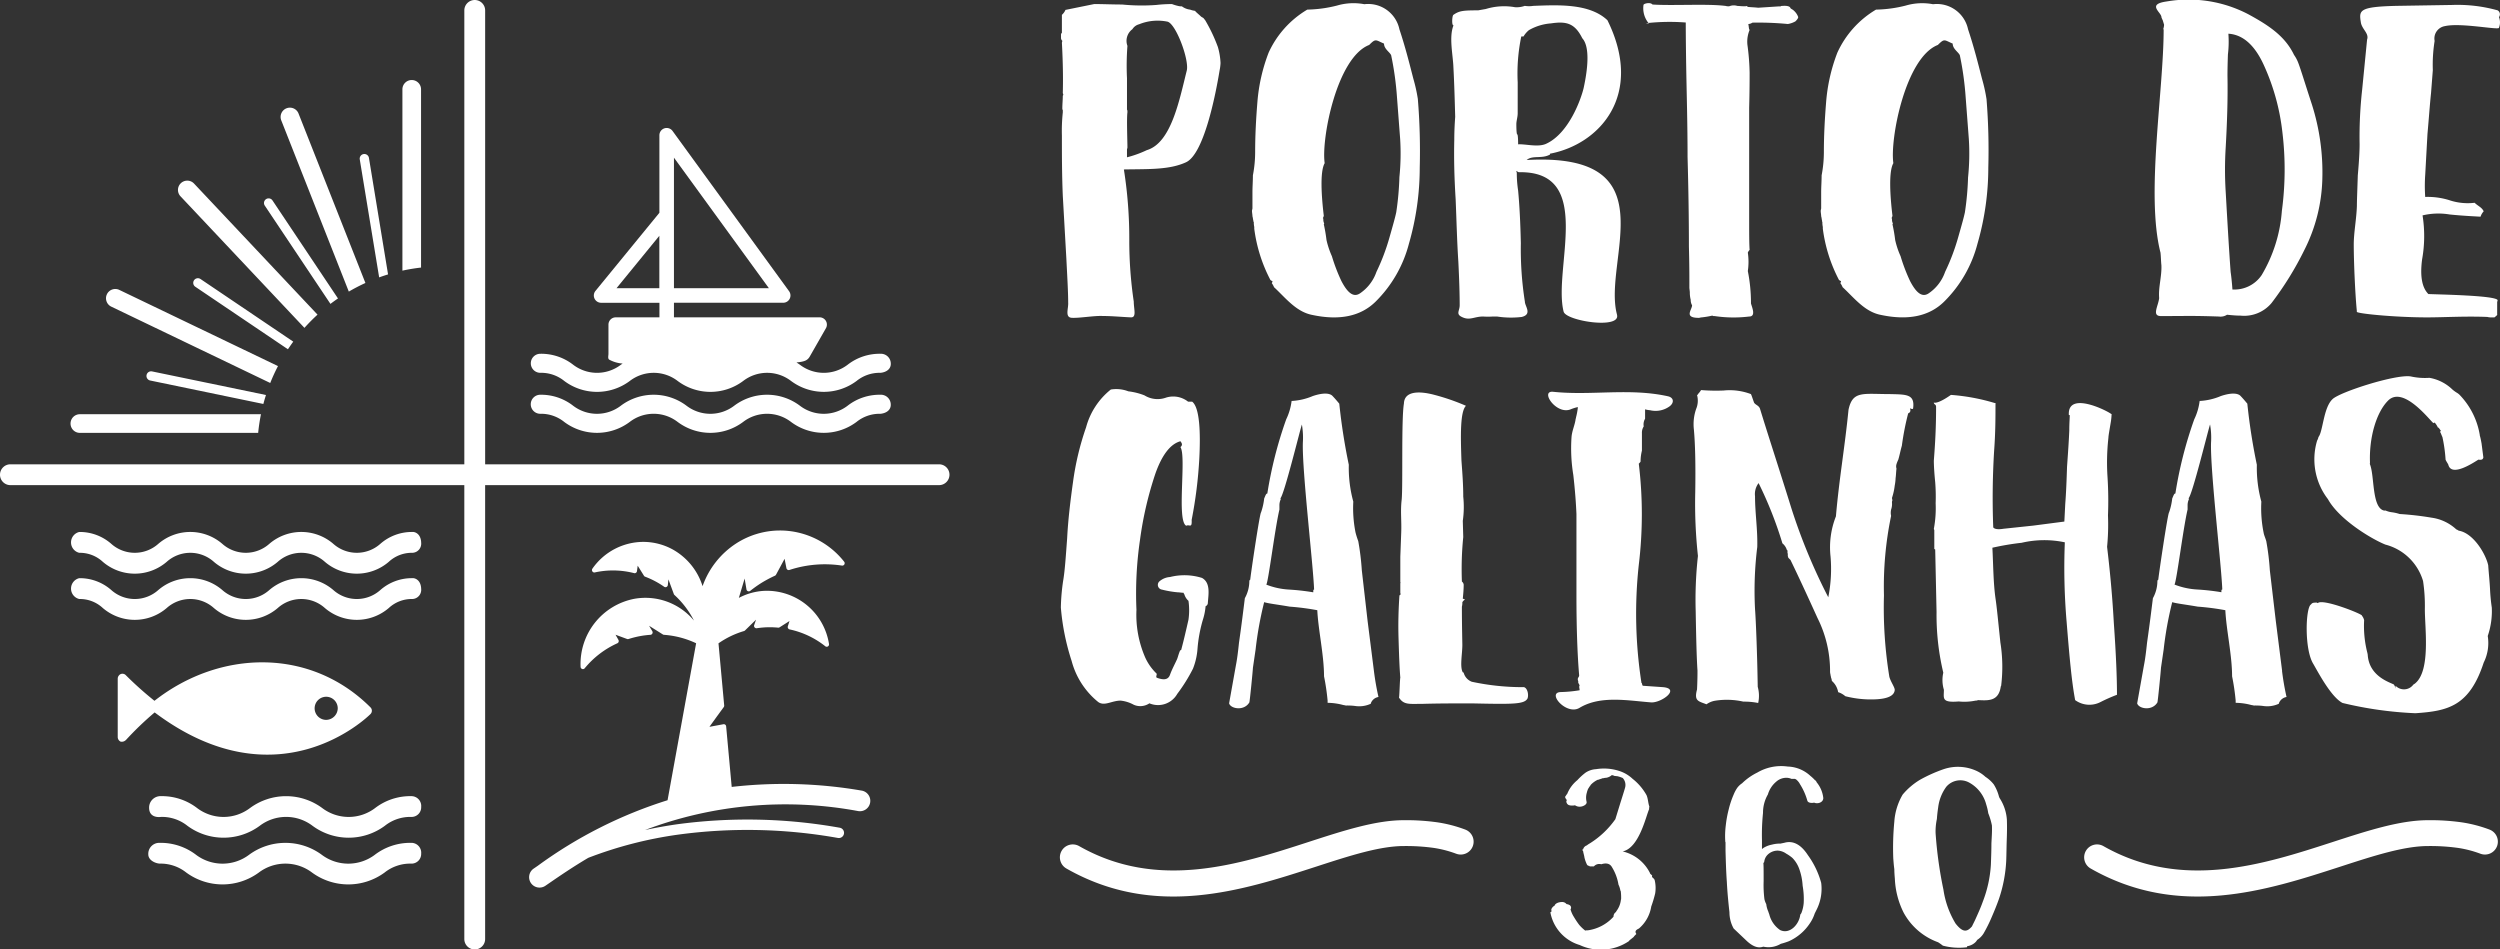 <?xml version="1.0" encoding="UTF-8"?>
<svg xmlns="http://www.w3.org/2000/svg" width="210.072" height="79.782" viewBox="0 0 210.072 79.782">
  <rect x="0" y="0" width="210.072" height="79.782" fill="#333333" stroke="none"/>
  <g id="Grupo_36" data-name="Grupo 36" transform="translate(-58.101 -36.345)">
    <path id="Caminho_1" data-name="Caminho 1" d="M250.156,37.782a.39.39,0,0,0-.113-.567,12.493,12.493,0,0,0-3.816-.453l-4.7.076c-3.136.075-3.136.377-2.984,1.359.075.6.717.945.528,1.473l-.416,4.231a36.032,36.032,0,0,0-.213,4.57c0,.528-.039,1.359-.151,2.606-.039,1.247-.076,2.078-.076,2.569-.038,1.134-.264,2.229-.264,3.25,0,1.4.114,4.155.264,5.628-.264.15,3.136.491,5.894.491,1.4,0,3.248-.114,5.062-.038a1.29,1.29,0,0,0,.378.038h.225c.189-.151.265-.227.228-.227V61.732l.038-.151c0-.416-5.137-.491-5.818-.528-.528-.53-.717-1.473-.528-2.909a11.091,11.091,0,0,0,.038-3.7A5.727,5.727,0,0,1,246,54.366c1.1.113,1.964.15,2.606.188a1.189,1.189,0,0,1,.264-.453c-.158-.339-.5-.453-.761-.717a4.845,4.845,0,0,1-2.153-.227,6.157,6.157,0,0,0-2-.264,13.353,13.353,0,0,1,0-1.851l.189-3.437c.114-1.247.189-2.38.3-3.437l.15-1.927a12.781,12.781,0,0,1,.151-2.456,1.056,1.056,0,0,1,.869-1.246c1.322-.3,4.458.339,4.533.15a1.212,1.212,0,0,0,.006-.906M231.911,54.063a12.324,12.324,0,0,1-1.7,5.4,2.767,2.767,0,0,1-2.455,1.208c-.038-.6-.114-1.247-.151-1.473-.151-2.078-.3-4.722-.416-6.761a29.819,29.819,0,0,1,0-3.664c.113-2,.189-4.042.151-6.083,0-.113,0-.717.038-1.775a8.978,8.978,0,0,0,.038-1.738c1.209.075,2.191.944,2.947,2.569a18.482,18.482,0,0,1,1.586,5.666A26.057,26.057,0,0,1,231.911,54.063Zm2.531-8.914c-.68-2.078-1.058-3.362-1.247-3.74a2.827,2.827,0,0,0-.264-.453c-.756-1.586-2.153-2.494-3.816-3.4a10.834,10.834,0,0,0-6.875-1.089c-1.662.227-.53.863-.453,1.278v.038a1.789,1.789,0,0,0,.113.264l.114.378a1.351,1.351,0,0,1-.075.378h.038c0,5.213-1.511,13.9-.265,18.775.038.339.038.717.076,1.058.038.944-.264,1.85-.189,2.757-.075.681-.642,1.511.15,1.511,2.381,0,2.531-.038,4.873.039a1,1,0,0,0,.68-.151c.378.038.756.075,1.134.075a3,3,0,0,0,2.606-1.058,26.7,26.7,0,0,0,2.758-4.456,13.946,13.946,0,0,0,1.511-5.969A18.842,18.842,0,0,0,234.442,45.149Zm-28.9,6.081a24.221,24.221,0,0,1-.264,2.947c-.076.377-.264,1.052-.567,2.109a17.885,17.885,0,0,1-1.1,2.908,3.584,3.584,0,0,1-1.4,1.814c-.528.339-1.019-.039-1.548-1.058a15,15,0,0,1-.792-2.078,6.988,6.988,0,0,1-.454-1.359,12.754,12.754,0,0,0-.227-1.322c.039-.039.039-.076,0-.151a.725.725,0,0,1-.038-.3c0-.038-.038-.038-.038-.075a.639.639,0,0,0,.075-.189c-.189-1.586-.339-3.7.076-4.42-.3-2.039,1.019-8.877,3.739-9.934.567-.567.53-.416,1.247-.113,0,.453.491.717.6.981a25.974,25.974,0,0,1,.491,3.551l.264,3.475A19.349,19.349,0,0,1,205.544,51.23Zm1.548-6.573a13.621,13.621,0,0,0-.378-1.7c-.339-1.322-.68-2.681-1.17-4.149A2.678,2.678,0,0,0,202.6,36.7a4.9,4.9,0,0,0-2.3.114,10.8,10.8,0,0,1-2.492.339,8.1,8.1,0,0,0-3.248,3.614,14.709,14.709,0,0,0-.945,4.155c-.113,1.4-.189,2.8-.189,4.194a10.458,10.458,0,0,1-.189,1.964c0,.492-.038.945-.038,1.436v1.322c0,.076-.038.151-.038.227,0,.151.038.3.038.453.038.114.038.227.076.372A.14.14,0,0,0,193.3,55a1.694,1.694,0,0,0,.038.414v.151a12.768,12.768,0,0,0,1.359,4.306l.114.076c.075,0,.075.038,0,.189a1.589,1.589,0,0,1,.189.339c.944.869,1.85,2.072,3.211,2.33,2.3.491,4.08.113,5.326-1.12a10.578,10.578,0,0,0,2.8-4.873,23,23,0,0,0,.906-6.378A53.817,53.817,0,0,0,207.092,44.657Zm-28.369-6.333-.038-.038C178.458,38.287,178.421,38.324,178.724,38.324Zm12.541-.567a1.318,1.318,0,0,0-.378-.535c-.075-.076-.188-.114-.264-.189-.038-.151-.264-.227-.717-.189a.141.141,0,0,0-.114.038h-.15l-1.738.113c-.3-.038-.6-.038-.908-.075v-.075a1.037,1.037,0,0,1-.339.025c-.189,0-.34-.025-.492-.025a1,1,0,0,0-.68.025.756.756,0,0,1-.3-.025c-1.549-.2-4.42-.006-6.158-.12-.189-.227-.755-.075-.755.038a1.968,1.968,0,0,0,.416,1.511,17.708,17.708,0,0,1,3.135-.038c0,.151,0,1.4.038,3.74.039,2.3.114,4.835.114,7.555.075,2.72.113,5.213.113,7.517.039,1.473.039,2.494.039,3.022v.416c0,.151.038.3.038.453v.076a2.56,2.56,0,0,0,.075.528.886.886,0,0,0,.114.453c0,.378-.719,1.058.566,1.058.076,0,.151-.038.227-.038a7.381,7.381,0,0,0,.908-.151.281.281,0,0,0,.188.038,10.831,10.831,0,0,0,2.909.039c.6,0,.227-.794.151-1.1a13.709,13.709,0,0,0-.264-2.72,5.322,5.322,0,0,0,0-1.549.643.643,0,0,1,.15-.227c-.038-.492-.038-1.436-.038-2.872V45.413c.038-1.436.038-2.456.038-2.984A19.822,19.822,0,0,0,187,40.1a2.573,2.573,0,0,1,.189-1.247l-.038-.038c-.038-.151-.038-.3-.075-.453a.6.6,0,0,0,.339-.114,26.418,26.418,0,0,1,2.984.114,1.871,1.871,0,0,0,.642-.227C191.114,38.06,191.3,37.87,191.264,37.757ZM168,39.407h.188a2.007,2.007,0,0,1,.454-.53,4.362,4.362,0,0,1,1.844-.566c1.278-.189,2-.039,2.639,1.246.792.87.3,3.325.113,4.194-.227.945-1.247,3.816-3.167,4.684-.68.3-1.7,0-2.336.038,0-.567-.038-.869-.075-.831-.038,0-.075-.264-.075-.869,0-.264.113-.6.113-.906V43.26A15.24,15.24,0,0,1,168,39.407Zm8.045,23.383c-1.241-4.57,4.5-13.675-7.592-13,.484-.422,1.278-.075,1.958-.459V49.26c4.186-.794,7.927-4.948,4.828-11.214-1.511-1.435-4.186-1.284-6.227-1.208a2.283,2.283,0,0,1-.717,0,2.054,2.054,0,0,1-.825.113,5.244,5.244,0,0,0-2.455.151l-.642.113c-1.284,0-1.587.039-2.078.378-.114.076-.151.908,0,.869V38.5c-.378.975-.038,2.449,0,3.469.075,1.4.114,2.8.151,4.192-.038.53-.076,1.172-.076,1.927-.038,1.556,0,3.18.114,4.994.075,1.775.113,3.513.227,5.25.075,1.511.113,2.72.113,3.664,0,.492-.377.756.265,1.02.6.264.981-.075,1.7-.075a6.134,6.134,0,0,0,.831,0h.34a7.7,7.7,0,0,0,2.078.038c.906-.227.264-.906.264-1.284a28.434,28.434,0,0,1-.339-4.911q-.058-2.606-.228-4.42a9.723,9.723,0,0,1-.113-1.473c0-.075-.038-.113-.038-.188.075.038.15.113.227.113,6.391-.113,2.839,8.084,3.745,11.711C171.741,63.318,176.381,64.037,176.041,62.79ZM157.758,51.23a24.213,24.213,0,0,1-.264,2.947c-.076.377-.265,1.052-.567,2.109a17.77,17.77,0,0,1-1.1,2.908,3.584,3.584,0,0,1-1.4,1.814c-.528.339-1.02-.039-1.548-1.058a15.032,15.032,0,0,1-.794-2.078,7.089,7.089,0,0,1-.453-1.359,13.1,13.1,0,0,0-.227-1.322c.038-.039.038-.076,0-.151a.725.725,0,0,1-.038-.3c0-.038-.038-.038-.038-.075a.639.639,0,0,0,.075-.189c-.189-1.586-.339-3.7.075-4.42-.3-2.039,1.02-8.877,3.74-9.934.567-.567.529-.416,1.247-.113,0,.453.491.717.6.981a25.973,25.973,0,0,1,.491,3.551l.264,3.475A19.487,19.487,0,0,1,157.758,51.23Zm1.549-6.573a13.626,13.626,0,0,0-.378-1.7c-.339-1.322-.68-2.681-1.17-4.149a2.678,2.678,0,0,0-2.947-2.109,4.9,4.9,0,0,0-2.3.114,10.812,10.812,0,0,1-2.492.339,8.111,8.111,0,0,0-3.25,3.614,14.75,14.75,0,0,0-.944,4.155c-.114,1.4-.189,2.8-.189,4.194a10.458,10.458,0,0,1-.189,1.964c0,.492-.038.945-.038,1.436v1.322c0,.076-.038.151-.038.227,0,.151.038.3.038.453.038.114.038.227.076.372a.14.14,0,0,0,.038.114,1.7,1.7,0,0,0,.038.414v.151a12.768,12.768,0,0,0,1.359,4.306l.114.076c.075,0,.075.038,0,.189a1.589,1.589,0,0,1,.189.339c.944.869,1.85,2.072,3.211,2.33,2.3.491,4.078.113,5.326-1.12a10.578,10.578,0,0,0,2.8-4.873,23.046,23.046,0,0,0,.906-6.378A53.83,53.83,0,0,0,159.307,44.657Zm-19.417-2.38c-.642,2.569-1.322,6.083-3.361,6.686a8.97,8.97,0,0,1-1.662.6v-.642c0-.075.038-.113.038-.189,0-.491-.075-2.455,0-2.946,0-.114,0-.189-.038-.227V42.92a21.956,21.956,0,0,1,.038-2.72,1.214,1.214,0,0,1,.416-1.4.939.939,0,0,1,.567-.416,4.133,4.133,0,0,1,2.342-.227C138.946,38.235,140.116,41.371,139.89,42.277Zm2.608-2a13.5,13.5,0,0,0-1.058-2.229l-.151-.188-.189-.114c-.151-.151-.3-.264-.453-.416l-.038-.038a.038.038,0,0,0-.039-.038c-.075,0-.15-.039-.225-.039a.98.98,0,0,0-.265-.075,1.406,1.406,0,0,1-.6-.264,1.047,1.047,0,0,1-.339-.038,3.543,3.543,0,0,1-.492-.151,11.445,11.445,0,0,0-1.322.075,16.6,16.6,0,0,1-2.87-.038c-.794,0-1.587-.038-2.342-.038l-2.417.491a1.181,1.181,0,0,1-.3.416V39.1c-.075.076-.075.114-.075.227v.189a.342.342,0,0,0,.113.264l-.038.151c.076,1.436.114,2.833.076,4.231,0,.038.038.075.038.113a.139.139,0,0,1-.038.114c0,.34-.039.717-.039,1.058a.223.223,0,0,0,.039.151v.189a14.738,14.738,0,0,0-.076,1.964c0,1.586,0,3.248.076,5.062l.3,5.288c.075,1.511.151,2.758.151,3.664.038.492-.3,1.247.3,1.284.642.039,1.889-.189,2.606-.151.756,0,1.55.076,2.342.114.53.038.264-.68.264-1.322a34.916,34.916,0,0,1-.377-5.175,37.232,37.232,0,0,0-.453-5.931c2.116-.038,3.814.038,5.213-.6,1.511-.68,2.494-5.666,2.833-7.744a3.787,3.787,0,0,0,.075-.6A5.713,5.713,0,0,0,142.5,40.276Z" transform="translate(17.933)" fill="#fff" fill-rule="evenodd"></path>
    <path id="Caminho_2" data-name="Caminho 2" d="M234.354,80.78c-.453.265-.566,3.778.2,4.994.453.792,1.511,2.789,2.455,3.28a31.656,31.656,0,0,0,6.126.863c2.714-.189,4.527-.567,5.736-4.256a3.7,3.7,0,0,0,.339-2.234,6.457,6.457,0,0,0,.341-2.38,15.286,15.286,0,0,1-.15-1.587c-.039-.724-.114-1.4-.151-1.97-.189-.906-1.209-2.681-2.456-2.909-.038,0-.113-.075-.227-.113a3.811,3.811,0,0,0-2.078-.983,25.2,25.2,0,0,0-2.681-.308,3.611,3.611,0,0,0-.68-.151,1.9,1.9,0,0,1-.523-.15c-.038.038-.075,0-.151,0-.981-.3-.755-2.872-1.133-3.854,0,0-.113-.3,0-.038-.113-2.2.53-4.388,1.548-5.37,1.286-1.2,3.476,1.7,3.778,1.927a.141.141,0,0,1,.114-.038,1.591,1.591,0,0,1,.264.416c0-.038.075,0,.189.189.113.075,0,.075,0,.189.075.113.113.264.189.416a12.642,12.642,0,0,1,.264,1.894c.038.114.151.265.227.416.264,1.1,2.153-.188,2.531-.416.264.039.378,0,.416-.188l-.151-1.172c-.038-.2-.075-.422-.151-.686v-.038a6.337,6.337,0,0,0-1.661-3.325,1.036,1.036,0,0,0-.227-.189,2.769,2.769,0,0,1-.416-.3,3.668,3.668,0,0,0-1.927-.976,5.5,5.5,0,0,1-1.55-.113c-1.208-.227-6.006,1.309-6.6,1.914-.756.717-.794,2.719-1.172,3.173a.989.989,0,0,1-.113.3,5.478,5.478,0,0,0,.906,4.917c.938,1.706,3.619,3.331,4.828,3.822a4.47,4.47,0,0,1,3.167,3.059,13.91,13.91,0,0,1,.151,2.386c0,1.587.491,5.106-.794,6.2-.075.076-.151.076-.227.189a.975.975,0,0,1-1.428.038c-.039.076,0,.151,0,.227a1.4,1.4,0,0,0-.151-.339c-.341-.189-2.084-.68-2.2-2.5a1.717,1.717,0,0,0-.038-.189,9.136,9.136,0,0,1-.264-2.72.892.892,0,0,0-.189-.377c.189-.076-3.286-1.473-3.7-1.058a.119.119,0,0,1-.076-.039h-.113c-.227,0-.3.039-.384.151m-7.536-1.025a18.782,18.782,0,0,0-2.009-.227,6.223,6.223,0,0,1-1.927-.416c.189-.34.719-4.684,1.1-6.309v-.34a1.215,1.215,0,0,1,.113-.528c0-.038,0-.038-.038-.075.3-.189,1.7-5.931,1.813-6.2a6.379,6.379,0,0,1,.083,1.511c-.083,2.266.869,10.275.944,12.353C226.781,79.529,226.856,79.755,226.818,79.755Zm5.106,6.61-.53-4.192L230.9,77.91a21.14,21.14,0,0,0-.3-2.456c-.075-.264-.188-.491-.225-.717a10.369,10.369,0,0,1-.189-2.6,10.829,10.829,0,0,1-.378-3.1,50.112,50.112,0,0,1-.8-5.132c-.189-.227-.378-.452-.6-.68-.264-.227-.831-.227-1.624.039a5.231,5.231,0,0,1-1.783.414,4.939,4.939,0,0,1-.453,1.544,34.307,34.307,0,0,0-1.586,6.233c-.076,0-.114.075-.151.15l-.113.265a5.282,5.282,0,0,1-.265,1.17c-.113.07-.906,5.472-.906,5.661-.038,0-.038.038-.075.075v.038a3.006,3.006,0,0,1-.378,1.436c-.114.906-.264,2.147-.491,3.733-.076.719-.151,1.361-.265,1.927l-.566,3.173c.113.453,1.246.68,1.7-.075.038-.076.3-2.758.3-2.909l.227-1.549a29.607,29.607,0,0,1,.719-3.967c.339.114,1.058.189,2.153.378a20.546,20.546,0,0,1,2.31.3c.076,1.624.567,3.777.567,5.553a18.767,18.767,0,0,1,.3,2.039v.189a5.187,5.187,0,0,1,1.328.189c.076,0,.151.038.228.038a5.084,5.084,0,0,1,.755.038,2.31,2.31,0,0,0,1.322-.189v-.038a.825.825,0,0,1,.642-.528A21.922,21.922,0,0,1,231.925,86.365ZM217.6,64.827c.339.038-3.74-2.228-3.589.038h.075c0,.264-.038.68-.038,1.284-.038.944-.113,1.964-.189,3.053-.038,1.172-.075,2.153-.151,3.136l-.075,1.473-2.606.339-2.5.265c-.453.075-.755.038-.869-.114a64.447,64.447,0,0,1,.075-6.453c.114-1.511.114-2.833.114-4h-.075a16.982,16.982,0,0,0-3.67-.68c-.756.53-1.247.717-1.436.642,0,.189.189.114.189.378,0,1.7-.075,3.022-.189,4.5,0,.409.038,1.052.114,1.806a15.293,15.293,0,0,1,.038,1.776,9.451,9.451,0,0,1-.151,2.153c0,.038.038.075.038.113v1.587a.137.137,0,0,1,.076.038l.113,5.25a20.857,20.857,0,0,0,.567,5.1,2.806,2.806,0,0,0,.05,1.436c0,.717-.227,1.1,1.247.981a4.62,4.62,0,0,0,1.428-.075.341.341,0,0,0,.189-.038c.863.038,1.731.113,1.914-1.133,0-.039.038-.039.038-.114a12.987,12.987,0,0,0-.069-3.589c-.183-1.738-.3-2.984-.409-3.7-.189-1.322-.189-2.909-.264-4.269a22.328,22.328,0,0,1,2.461-.416,8.332,8.332,0,0,1,3.627-.038,53.508,53.508,0,0,0,.151,6.686c.227,2.8.416,4.986.717,6.573a2.034,2.034,0,0,0,2.153.151,13.832,13.832,0,0,1,1.361-.6c0-1.4-.076-3.362-.265-6.044-.15-2.683-.377-4.8-.566-6.384a19.351,19.351,0,0,0,.075-2.645,31.462,31.462,0,0,0-.038-3.211,18.708,18.708,0,0,1,.075-3.317c0-.151.076-.567.189-1.247A5.132,5.132,0,0,0,217.6,64.827ZM198.972,63.1c-2.267,0-3.136-.3-3.476,1.322-.3,3.059-.792,5.855-1.058,8.953a7.08,7.08,0,0,0-.453,3.361,12.206,12.206,0,0,1-.189,3.437,48.465,48.465,0,0,1-3.1-7.478c-1.02-3.287-1.927-6.045-2.645-8.387-.113-.264-.377-.3-.491-.491-.113-.3-.189-.567-.264-.717a5.03,5.03,0,0,0-2.3-.3,15.537,15.537,0,0,1-1.889-.038,2.02,2.02,0,0,1-.264.34.081.081,0,0,1-.075.075,1.788,1.788,0,0,1-.075,1.17,3.914,3.914,0,0,0-.189,1.739c.113,1.247.15,3.022.113,5.288a40.7,40.7,0,0,0,.227,5.326,33.143,33.143,0,0,0-.189,4.647c.039,2.191.076,3.891.151,4.986,0,.265,0,.794-.038,1.587-.264.981.114.981.794,1.247a1.713,1.713,0,0,1,.717-.3,6.3,6.3,0,0,1,2.38.075h.075a5.906,5.906,0,0,1,1.172.114,2.791,2.791,0,0,0-.038-1.359c-.039-2.645-.151-5.553-.227-6.536a29.861,29.861,0,0,1,.188-5.213c.039-1.473-.188-2.834-.188-4.269a1.514,1.514,0,0,1,.3-1.1,32.7,32.7,0,0,1,2,5.061,1.16,1.16,0,0,1,.378.567c.038,0,.038.038.075.114-.038,0-.038,0-.038.038a1.6,1.6,0,0,1,.038.189v.15c0,.038.039.076.039.151l.188.189q.907,1.87,2.267,4.873a9.919,9.919,0,0,1,1.058,4.5.345.345,0,0,0,.038.189c-.038-.076-.038-.076,0,.075,0,.075.038.151.038.227a1.128,1.128,0,0,1,.076.3,1.61,1.61,0,0,1,.528.945,1.652,1.652,0,0,1,.6.339,8.614,8.614,0,0,0,2.494.265c1.058-.039,1.624-.3,1.661-.794,0-.227-.339-.68-.453-1.1a36.117,36.117,0,0,1-.453-6.837,29.22,29.22,0,0,1,.6-6.686,1.256,1.256,0,0,1,0-.53,1.384,1.384,0,0,0,.075-.566.486.486,0,0,1,.038-.228.657.657,0,0,1-.038-.188,5.152,5.152,0,0,0,.227-1.02,4.087,4.087,0,0,0,.076-.642c.038-.265.038-.53.075-.794a.635.635,0,0,1,0-.378,2.617,2.617,0,0,1,.151-.377c.113-.378.189-.794.3-1.172a22.912,22.912,0,0,1,.53-2.72c.189-.075.227-.227.15-.416.076,0,.227.114.265,0C201.087,63.1,200.369,63.133,198.972,63.1Zm-20.569,2V64.38a1.947,1.947,0,0,0,.414.075,2,2,0,0,0,1.662-.339c.378-.3.341-.719-.151-.831-3.242-.719-6.4-.039-9.652-.378-1.133-.114.265,1.964,1.473,1.473a3.618,3.618,0,0,1,.6-.189v.075a5.683,5.683,0,0,1-.151.794c0,.075-.038.114-.038.189-.075.491-.3.944-.339,1.473a13.823,13.823,0,0,0,.15,3.172c.151,1.323.227,2.419.264,3.287v6.8c0,2.719.076,4.948.228,6.761,0,.114-.114.189-.114.3v.038c0,.075.038.113.038.189v.113l.038.038a.529.529,0,0,1,.076.228h-.038c0,.113.038.227.038.339a11.349,11.349,0,0,1-1.587.151c-1.208.038.492,2,1.587,1.322,1.769-1.058,4.067-.6,6.025-.453.869.038,2.494-1.172.944-1.284l-1.662-.114a.539.539,0,0,1-.075-.227H178.1a37.968,37.968,0,0,1-.227-9.934,35.334,35.334,0,0,0,0-8.5c.075-.075.151-.151.151-.189a3.751,3.751,0,0,1,.113-.906V66.382a.981.981,0,0,1,.151-.567.935.935,0,0,1,.114-.641ZM168.222,87.725a20.285,20.285,0,0,1-4.381-.453,1.114,1.114,0,0,1-.681-.756.116.116,0,0,0-.075-.038c-.264-.453-.038-1.549-.038-2.3,0-.227-.038-1.624-.038-3.211a1.291,1.291,0,0,0,.038-.378.644.644,0,0,1,.227-.227l-.189-.075c.038-.378.075-.794.075-1.17a.385.385,0,0,0-.15-.265,26.847,26.847,0,0,1,.113-3.739l-.038-1.359a8.219,8.219,0,0,0,.038-2.04c0-1.02-.075-2-.151-3.022-.075-2.116-.113-4.117.378-4.609a18.123,18.123,0,0,0-2.606-.906c-1.247-.34-2.569-.378-2.606.717-.227,1.286-.076,6.951-.189,8.084-.114.945,0,1.776-.038,2.758l-.076,2.04v2.153h.039c-.039.038-.039.075-.039.15v.794h.039v.038l-.114.114c-.075,1.1-.114,2.3-.075,3.589s.075,2.417.15,3.324c-.038.038-.075,1.662-.113,1.662.416.642.869.528,2.039.528,1.322-.038,2.683-.038,4.117-.038,3.476.076,4.383.076,4.647-.416C168.638,88.368,168.524,87.8,168.222,87.725Zm-17.711-7.97a18.79,18.79,0,0,0-2.008-.227,6.2,6.2,0,0,1-1.927-.416c.188-.34.717-4.684,1.1-6.309v-.34a1.214,1.214,0,0,1,.113-.528c0-.038,0-.038-.038-.075.3-.189,1.7-5.931,1.814-6.2a6.445,6.445,0,0,1,.081,1.511c-.081,2.266.869,10.275.944,12.353C150.474,79.529,150.549,79.755,150.511,79.755Zm5.106,6.61-.53-4.192L154.6,77.91a21.257,21.257,0,0,0-.3-2.456,7.335,7.335,0,0,1-.227-.717,10.367,10.367,0,0,1-.189-2.6,10.829,10.829,0,0,1-.378-3.1,50.454,50.454,0,0,1-.8-5.132c-.189-.227-.378-.452-.6-.68-.265-.227-.831-.227-1.625.039a5.231,5.231,0,0,1-1.781.414,4.94,4.94,0,0,1-.454,1.544,34.407,34.407,0,0,0-1.586,6.233c-.075,0-.113.075-.151.15l-.113.265a5.354,5.354,0,0,1-.264,1.17c-.114.07-.908,5.472-.908,5.661-.038,0-.038.038-.075.075v.038a3.006,3.006,0,0,1-.378,1.436c-.113.906-.264,2.147-.491,3.733-.076.719-.151,1.361-.264,1.927l-.567,3.173c.114.453,1.247.68,1.7-.075.038-.076.3-2.758.3-2.909l.227-1.549a30.022,30.022,0,0,1,.719-3.967c.339.114,1.058.189,2.153.378a20.579,20.579,0,0,1,2.311.3c.075,1.624.566,3.777.566,5.553a19.084,19.084,0,0,1,.3,2.039v.189a5.2,5.2,0,0,1,1.328.189c.075,0,.151.038.227.038a5.085,5.085,0,0,1,.755.038,2.315,2.315,0,0,0,1.323-.189v-.038a.821.821,0,0,1,.642-.528A21.817,21.817,0,0,1,155.617,86.365Zm-14.45-7.819a4.948,4.948,0,0,0-2.681-.075,1.508,1.508,0,0,0-.906.377.4.4,0,0,0,.225.681,8.288,8.288,0,0,0,1.323.227c.15,0,.3.038.491.038,0,.038.038.075.075.151a1.171,1.171,0,0,0,.34.528,5.609,5.609,0,0,1,0,1.586c-.189.831-.378,1.662-.6,2.494,0,.075-.114.075-.114.114-.15.371-.188.6-.264.749-.189.416-.416.831-.566,1.247-.151.453-.53.491-1.134.264-.075-.15.039-.189,0-.341a4.379,4.379,0,0,1-.944-1.322,8.982,8.982,0,0,1-.749-4.036,31.114,31.114,0,0,1,.3-5.892,29.812,29.812,0,0,1,1.278-5.516c.566-1.624,1.284-2.531,2.116-2.758.151.189.189.341,0,.492.528.755-.34,6.2.491,6.61.264-.15.491.265.453-.491a37.065,37.065,0,0,0,.642-5.137c.114-2.191.039-4.306-.6-4.8H140a2.011,2.011,0,0,0-1.851-.34,2.09,2.09,0,0,1-1.813-.189,5.492,5.492,0,0,0-1.353-.339,2.825,2.825,0,0,0-1.475-.151,6.073,6.073,0,0,0-2.077,3.173,23.457,23.457,0,0,0-1.1,4.608c-.227,1.625-.416,3.211-.492,4.722-.113,1.511-.188,2.72-.339,3.589a17.051,17.051,0,0,0-.189,2.229,19.639,19.639,0,0,0,.906,4.489,6.616,6.616,0,0,0,2.228,3.444c.529.383,1.134-.114,1.889-.114a2.945,2.945,0,0,1,1.1.347,1.356,1.356,0,0,0,1.316-.12,1.859,1.859,0,0,0,2.343-.794,13.972,13.972,0,0,0,1.322-2.122,5.631,5.631,0,0,0,.377-1.655,11.9,11.9,0,0,1,.454-2.456,5.1,5.1,0,0,0,.227-1.133.3.3,0,0,0,.189-.264C141.7,79.982,141.924,78.961,141.168,78.546Z" transform="translate(17.933 6.36)" fill="#fff" fill-rule="evenodd"></path>
    <path id="Caminho_3" data-name="Caminho 3" d="M199.231,94.3c0,.572-.023,1.145-.044,1.74a10.232,10.232,0,0,1-.682,3.127c-.177.507-.4.988-.617,1.472-.088.2-.2.4-.287.595-.4.462-.749.572-1.387-.243a7.6,7.6,0,0,1-1.014-2.837,34.512,34.512,0,0,1-.66-4.757,4.936,4.936,0,0,1,.11-1.185c.021-.353.066-.682.11-.991a3.674,3.674,0,0,1,.682-1.717,1.547,1.547,0,0,1,1.917-.352,2.926,2.926,0,0,1,1.431,1.828,4.473,4.473,0,0,1,.176.749,5.709,5.709,0,0,1,.308,1.031c.023.506-.021,1.035-.044,1.541m1.3-2.044a3.8,3.8,0,0,0-.572-1.74l-.066-.11a.082.082,0,0,0-.023-.066,3.6,3.6,0,0,0-.441-1.034,2.888,2.888,0,0,0-.7-.636,2.856,2.856,0,0,0-.749-.5,3.75,3.75,0,0,0-2.73-.154,12.432,12.432,0,0,0-2,.891,5.744,5.744,0,0,0-1.476,1.256,5.184,5.184,0,0,0-.7,2.268,23.153,23.153,0,0,0-.088,3.1c.023.287.044.595.088.9,0,.285.023.551.045.814a6.994,6.994,0,0,0,.726,2.815,5.352,5.352,0,0,0,2.907,2.511,4.609,4.609,0,0,1,.4.285,5.341,5.341,0,0,0,2.025.133c0-.044.023-.066.023-.088a1.241,1.241,0,0,0,.661-.308.89.89,0,0,0,.175-.22,1.734,1.734,0,0,0,.53-.53,12.217,12.217,0,0,0,.7-1.408c.219-.507.418-.988.595-1.495a11.7,11.7,0,0,0,.616-3.237c.023-.595.023-1.167.044-1.74S200.552,92.822,200.53,92.253Zm-20.393,3.586a1.017,1.017,0,0,1,.22-.551,1.2,1.2,0,0,1,.948-.419,1.322,1.322,0,0,1,.7.265.08.08,0,0,1,.044.021,3.185,3.185,0,0,1,.463.33,2.527,2.527,0,0,1,.572.925,5,5,0,0,1,.285,1.41,6.449,6.449,0,0,1,.089,1.453,3.007,3.007,0,0,1-.177.792.47.47,0,0,1-.11.177c-.088.815-.881,1.692-1.695,1.3a2.249,2.249,0,0,1-.9-1.277c-.021-.089-.066-.176-.088-.264a2.158,2.158,0,0,1-.177-.64,1.6,1.6,0,0,1-.154-.418,9.561,9.561,0,0,1-.066-1.5c0-.815,0-1.322-.021-1.52A.293.293,0,0,1,180.137,95.839Zm.309-5.682a2.2,2.2,0,0,1,.7-1.079,1.28,1.28,0,0,1,.9-.33,1.039,1.039,0,0,1,.374.088h.287c.021,0,.021,0,.044.023a.115.115,0,0,1,.088.044,1.2,1.2,0,0,1,.309.386,5.172,5.172,0,0,1,.616,1.383c.066.2.374.2.528.176l.023-.023c.3.155.789,0,.789-.374a2.49,2.49,0,0,0-.551-1.317c-.061-.133-.171-.294-.084-.11a3.1,3.1,0,0,0-.441-.429,2.924,2.924,0,0,0-1.915-.792,3.956,3.956,0,0,0-2.555.506,4.93,4.93,0,0,0-1.277.9,1.613,1.613,0,0,0-.4.374,2.912,2.912,0,0,0-.308.573,7.622,7.622,0,0,0-.419,1.256,9.362,9.362,0,0,0-.242,1.321,7.124,7.124,0,0,0-.044,1.366.085.085,0,0,0,.021.066v.726c.023.815.044,1.674.11,2.6.045.9.133,1.784.22,2.555a2.792,2.792,0,0,0,.353,1.366l1.079,1.024c.528.5.99.656,1.41.5a2.016,2.016,0,0,0,1.475-.239,6.064,6.064,0,0,0,.684-.219,4.162,4.162,0,0,0,1.761-1.508,3.125,3.125,0,0,0,.4-.815l.131-.264a3.912,3.912,0,0,0,.416-2.313,7.171,7.171,0,0,0-1.12-2.333c-.572-.881-1.211-1.212-1.894-1.058-.065.023-.2.044-.4.089a2.728,2.728,0,0,0-.727.088,2.075,2.075,0,0,0-.726.287c-.023.021-.066.044-.11.088v-.771a17.7,17.7,0,0,1,.088-2.268A3.054,3.054,0,0,1,180.446,90.157Zm-9.514,7.179c-.066-.154-.154-.154-.22-.264,0-.066,0-.11.023-.088-.044-.089-.2-.155-.2-.243a3.448,3.448,0,0,0-2.29-1.806c1.387-.285,1.959-2.973,2.223-3.545a.733.733,0,0,1,.023-.22c-.11-.285-.11-.682-.243-.969a4.6,4.6,0,0,0-1.167-1.366,2.979,2.979,0,0,0-1.189-.682,4.134,4.134,0,0,0-1.871-.131,1.8,1.8,0,0,0-.881.285,4.882,4.882,0,0,0-.7.638,2.842,2.842,0,0,0-.859,1.168.021.021,0,0,0-.023.021c-.044.044-.088.133-.154.22a.568.568,0,0,0,.154.264c-.021.023-.021.045-.044.089a.344.344,0,0,0,.2.33.809.809,0,0,0,.22.044,1.329,1.329,0,0,0,.308-.023.691.691,0,0,0,.506.11c.176-.023.53-.176.463-.418a1.434,1.434,0,0,1,.023-.749,1.8,1.8,0,0,1,.11-.33,1.2,1.2,0,0,0,.109-.176l.066-.066c-.021,0,.066-.11.044-.088a2,2,0,0,1,.617-.441c-.088.066.088-.021.11-.021l.2-.066c.023,0,.023-.023.044-.023h.066a1.088,1.088,0,0,1,.264-.044.914.914,0,0,0,.463-.22.428.428,0,0,1,.22.066c.088,0,.177.021.242.021a2.333,2.333,0,0,1,.463.154.857.857,0,0,1,.219.706c0,.065-.154.55-.439,1.453l-.4,1.3a7.47,7.47,0,0,1-2.136,2.027,1.715,1.715,0,0,0-.264.177.465.465,0,0,0-.309.33c-.021.021-.065.021-.088.044a.418.418,0,0,1,.088.11c.023.175.089.352.11.528a2.852,2.852,0,0,0,.2.572.211.211,0,0,0,.2.133l.044.044h.353a.6.6,0,0,1,.616-.177c.418-.131.727-.066.9.243a4,4,0,0,1,.53,1.366.93.93,0,0,0,.021.109,1.807,1.807,0,0,1,.155.486.259.259,0,0,1,.044.154,4.2,4.2,0,0,1,.021.506.288.288,0,0,1-.021.133,1.9,1.9,0,0,1-.4.969v.044c-.023,0-.044.023-.066.044l-.066.066a.493.493,0,0,0-.088.287,3.574,3.574,0,0,1-2.158,1.145.7.7,0,0,0-.22.021,3.529,3.529,0,0,1-.507-.484,6.968,6.968,0,0,1-.441-.661,2.35,2.35,0,0,1-.285-.638.251.251,0,0,0-.066-.352.63.63,0,0,0-.264-.089l-.066-.065a.461.461,0,0,0-.331-.111c-.22,0-.551.089-.616.309a.565.565,0,0,0-.265.287.247.247,0,0,0,.023.175l-.023.023c-.021.023-.065.066-.088.066a3.526,3.526,0,0,0,2.467,2.753,4.205,4.205,0,0,0,4.14-.33c.021-.023.021-.044.044-.066l.331-.264c.044-.044.066-.089.11-.133l.131-.131c-.021-.044-.021-.066-.044-.088-.066-.155.023-.265.264-.374a3.067,3.067,0,0,0,1.035-1.85,10.183,10.183,0,0,0,.33-1.1A2.86,2.86,0,0,0,170.932,97.337Z" transform="translate(26.206 12.95)" fill="#fff" fill-rule="evenodd"></path>
    <path id="Caminho_4" data-name="Caminho 4" d="M163.277,92.178a1.084,1.084,0,1,1-.746,2.035,9.327,9.327,0,0,0-1.86-.482,16.813,16.813,0,0,0-2.521-.158c-2.043,0-4.583.825-7.386,1.735-6.169,2-13.53,4.393-20.969.154a1.083,1.083,0,0,1,1.069-1.884c6.608,3.765,13.476,1.536,19.23-.332,2.981-.968,5.682-1.845,8.055-1.845a18.8,18.8,0,0,1,2.843.183,11.456,11.456,0,0,1,2.285.593" transform="translate(17.916 13.864)" fill="#fff"></path>
    <path id="Caminho_5" data-name="Caminho 5" d="M232.03,92.178a1.084,1.084,0,1,1-.746,2.035,9.3,9.3,0,0,0-1.86-.482,16.814,16.814,0,0,0-2.521-.158c-2.043,0-4.583.825-7.384,1.735-6.169,2-13.531,4.393-20.969.154a1.083,1.083,0,0,1,1.069-1.884c6.608,3.765,13.476,1.536,19.229-.332,2.982-.968,5.683-1.845,8.055-1.845a18.781,18.781,0,0,1,2.843.183,11.413,11.413,0,0,1,2.285.593" transform="translate(35.229 13.864)" fill="#fff"></path>
    <path id="Caminho_6" data-name="Caminho 6" d="M91.551,75.155a4.01,4.01,0,0,0-2.693,1,2.965,2.965,0,0,1-3.944,0,4.125,4.125,0,0,0-5.385,0,2.965,2.965,0,0,1-3.944,0,4.125,4.125,0,0,0-5.385,0,2.965,2.965,0,0,1-3.944,0,4.017,4.017,0,0,0-2.694-1,.9.9,0,0,0,0,1.751,2.83,2.83,0,0,1,1.972.751,4.125,4.125,0,0,0,5.385,0,2.967,2.967,0,0,1,3.946,0,4.123,4.123,0,0,0,5.384,0,2.965,2.965,0,0,1,3.944,0,4.125,4.125,0,0,0,5.385,0,2.831,2.831,0,0,1,1.973-.751.771.771,0,0,0,.742-.844c-.015-.732-.5-.933-.742-.908" transform="translate(1.199 9.773)" fill="#fff" fill-rule="evenodd"></path>
    <path id="Caminho_7" data-name="Caminho 7" d="M87.131,48.37a.391.391,0,0,1,.771-.126l1.609,9.806c-.253.078-.5.16-.75.25l0-.011Zm-6.585-3.241A.781.781,0,1,1,82,44.561L87.608,58.77a15.636,15.636,0,0,0-1.395.725Zm-1.391,7.144a.39.39,0,1,1,.648-.434l5.5,8.232q-.323.22-.633.457Zm-7.085-.786a.781.781,0,1,1,1.138-1.07L83.584,61.432a15.608,15.608,0,0,0-1.1,1.11Zm1.244,7.6a.391.391,0,0,1,.437-.65L81.545,63.7c-.155.21-.3.423-.448.641ZM66.24,60.752a.78.78,0,0,1,.673-1.407l13.348,6.409a15.146,15.146,0,0,0-.65,1.42Zm3.284,6.214a.39.39,0,1,1,.155-.765l9.573,1.983c-.079.248-.153.5-.219.752Zm-5.882,4.4a.784.784,0,1,1,0-1.567h15.19a15.4,15.4,0,0,0-.235,1.567ZM90.717,42.5a.783.783,0,0,1,1.566,0V57.475q-.8.092-1.566.259Z" transform="translate(1.198 1.353)" fill="#fff"></path>
    <path id="Caminho_8" data-name="Caminho 8" d="M97.118,37.22a.874.874,0,1,1,1.749,0V75.36h38.142a.875.875,0,0,1,0,1.75H98.866v38.142a.874.874,0,0,1-1.749,0V77.11H58.976a.875.875,0,1,1,0-1.75H97.118Z" transform="translate(0 0)" fill="#fff"></path>
    <path id="Caminho_9" data-name="Caminho 9" d="M91.551,72.054a4.01,4.01,0,0,0-2.693,1,2.969,2.969,0,0,1-3.944,0,4.121,4.121,0,0,0-5.385,0,2.969,2.969,0,0,1-3.944,0,4.121,4.121,0,0,0-5.385,0,2.969,2.969,0,0,1-3.944,0,4.017,4.017,0,0,0-2.694-1,.9.9,0,0,0,0,1.751,2.836,2.836,0,0,1,1.972.751,4.121,4.121,0,0,0,5.385,0,2.967,2.967,0,0,1,3.946,0,4.119,4.119,0,0,0,5.384,0,2.965,2.965,0,0,1,3.944,0,4.121,4.121,0,0,0,5.385,0,2.837,2.837,0,0,1,1.973-.751.769.769,0,0,0,.742-.842c-.015-.734-.5-.934-.742-.909" transform="translate(1.199 8.992)" fill="#fff" fill-rule="evenodd"></path>
    <path id="Caminho_10" data-name="Caminho 10" d="M84.492,84.668a.971.971,0,1,0-.971.971.986.986,0,0,0,.971-.971m-17.8,2.665a26.635,26.635,0,0,1,2.416-2.32c10.3,7.745,17.826.448,18.145.128a.4.4,0,0,0,0-.543c-5.065-5.066-12.685-4.86-18.161-.561a29.1,29.1,0,0,1-2.416-2.161.391.391,0,0,0-.433-.08.354.354,0,0,0-.128.1.418.418,0,0,0-.111.272v4.93a.435.435,0,0,0,.239.368A.483.483,0,0,0,66.688,87.333Z" transform="translate(1.989 11.196)" fill="#fff" fill-rule="evenodd"></path>
    <path id="Caminho_11" data-name="Caminho 11" d="M90.144,92.921a4.9,4.9,0,0,0-3.049,1,3.707,3.707,0,0,1-4.468,0,5.159,5.159,0,0,0-6.1,0,3.705,3.705,0,0,1-4.466,0,4.906,4.906,0,0,0-3.051-1,.923.923,0,0,0-.955.969c0,.474.547.746.955.777a3.466,3.466,0,0,1,2.234.749,5.159,5.159,0,0,0,6.1,0,3.707,3.707,0,0,1,4.468,0,5.159,5.159,0,0,0,6.1,0,3.46,3.46,0,0,1,2.233-.749.812.812,0,0,0,.84-.841.829.829,0,0,0-.84-.905" transform="translate(2.507 14.247)" fill="#fff" fill-rule="evenodd"></path>
    <path id="Caminho_12" data-name="Caminho 12" d="M90.137,89.787a4.859,4.859,0,0,0-3.034,1,3.679,3.679,0,0,1-4.445,0,5.113,5.113,0,0,0-6.069,0,3.679,3.679,0,0,1-4.445,0,4.858,4.858,0,0,0-3.033-1,.961.961,0,0,0-1,.97c0,.948,1,.775,1,.775a3.436,3.436,0,0,1,2.223.75,5.118,5.118,0,0,0,6.069,0,3.667,3.667,0,0,1,4.444,0,5.116,5.116,0,0,0,6.069,0,3.436,3.436,0,0,1,2.223-.749.808.808,0,0,0,.835-.84.826.826,0,0,0-.835-.905" transform="translate(2.519 13.457)" fill="#fff" fill-rule="evenodd"></path>
    <path id="Caminho_13" data-name="Caminho 13" d="M100.947,58.4l3.6-4.405V58.4Zm4.827-10.97,7.978,10.97h-7.978Zm17.353,16.479a4.371,4.371,0,0,0-2.75.915,3.3,3.3,0,0,1-4.028,0c-.091-.061-.184-.124-.28-.185.622-.066.914-.14,1.118-.5l1.359-2.378a.612.612,0,0,0-.532-.915H105.774V59.622h9.18a.611.611,0,0,0,.494-.971l-9.79-13.463a.612.612,0,0,0-1.107.361h0v6.513l-5.369,6.562a.611.611,0,0,0,.473,1h4.9v1.224h-3.672a.612.612,0,0,0-.612.612v2.447h0c0,.164-.068.374.05.487a2.741,2.741,0,0,0,1.142.337l-.138.093a3.3,3.3,0,0,1-4.028,0,4.377,4.377,0,0,0-2.75-.915.8.8,0,1,0,0,1.6,3.087,3.087,0,0,1,2.014.687,4.593,4.593,0,0,0,5.5,0,3.3,3.3,0,0,1,4.028,0,4.593,4.593,0,0,0,5.5,0,3.3,3.3,0,0,1,4.028,0,4.6,4.6,0,0,0,5.5,0,3.082,3.082,0,0,1,2.014-.687c.4-.034.876-.258.865-.771A.831.831,0,0,0,123.126,63.909Z" transform="translate(8.958 2.163)" fill="#fff" fill-rule="evenodd"></path>
    <path id="Caminho_14" data-name="Caminho 14" d="M123.126,62.843a4.374,4.374,0,0,0-2.75.915,3.3,3.3,0,0,1-4.028,0,4.589,4.589,0,0,0-5.5,0,3.3,3.3,0,0,1-4.028,0,4.589,4.589,0,0,0-5.5,0,3.3,3.3,0,0,1-4.028,0,4.377,4.377,0,0,0-2.75-.915.8.8,0,1,0,0,1.6,3.093,3.093,0,0,1,2.014.686,4.589,4.589,0,0,0,5.5,0,3.3,3.3,0,0,1,4.03,0,4.587,4.587,0,0,0,5.5,0,3.3,3.3,0,0,1,4.028,0,4.59,4.59,0,0,0,5.5,0,3.088,3.088,0,0,1,2.014-.686c.4-.034.876-.258.865-.771a.831.831,0,0,0-.865-.83" transform="translate(8.958 6.672)" fill="#fff" fill-rule="evenodd"></path>
    <path id="Caminho_15" data-name="Caminho 15" d="M103.381,97.12q1.256-.272,2.628-.472a44.1,44.1,0,0,1,13.71.284.436.436,0,1,1-.148.86,43.237,43.237,0,0,0-13.438-.279,33.985,33.985,0,0,0-7.54,1.947c-1.3.767-2.387,1.512-3.275,2.122l-.333.228A.873.873,0,1,1,94,100.367l.333-.228a37.451,37.451,0,0,1,10.918-5.518l2.4-13.19a7.578,7.578,0,0,0-2.705-.709.184.184,0,0,1-.088-.03l-1.16-.731.269.452a.206.206,0,0,1,.008.2.2.2,0,0,1-.16.109,7.683,7.683,0,0,0-.824.1,7.892,7.892,0,0,0-1.014.252.2.2,0,0,1-.123,0l-.974-.359.243.433a.205.205,0,0,1,.016.163.194.194,0,0,1-.106.121,7.586,7.586,0,0,0-2.743,2.1.192.192,0,0,1-.15.073.156.156,0,0,1-.064-.011.2.2,0,0,1-.133-.183,5.578,5.578,0,0,1,4.529-5.717,5.306,5.306,0,0,1,5,1.834,7.613,7.613,0,0,0-1.641-2.153.2.2,0,0,1-.053-.079l-.454-1.234-.05.479a.2.2,0,0,1-.113.16.191.191,0,0,1-.192-.015,7.2,7.2,0,0,0-1.6-.847.19.19,0,0,1-.1-.079l-.527-.847-.061.458a.2.2,0,0,1-.084.139.188.188,0,0,1-.156.029,7.116,7.116,0,0,0-3.3-.06.194.194,0,0,1-.207-.085.207.207,0,0,1,0-.228,5.236,5.236,0,0,1,4.279-2.253,5.164,5.164,0,0,1,2.47.636,5.365,5.365,0,0,1,2.51,3.085,7.082,7.082,0,0,1,2.858-3.611,6.8,6.8,0,0,1,3.645-1.067,6.873,6.873,0,0,1,5.393,2.621.207.207,0,0,1,.019.228.2.2,0,0,1-.2.1,9.537,9.537,0,0,0-4.418.368.194.194,0,0,1-.158-.019.2.2,0,0,1-.093-.134l-.154-.785-.719,1.334a.2.2,0,0,1-.09.086,10.463,10.463,0,0,0-1.2.645,10.7,10.7,0,0,0-.881.63.2.2,0,0,1-.192.028.2.2,0,0,1-.121-.154l-.154-.911-.487,1.627a5.11,5.11,0,0,1,2.176-.595,5.289,5.289,0,0,1,5.4,4.465.2.2,0,0,1-.093.208.189.189,0,0,1-.22-.015,7.234,7.234,0,0,0-3-1.416.2.2,0,0,1-.129-.1.206.206,0,0,1-.016-.163l.139-.441-.832.528a.189.189,0,0,1-.119.03,7.4,7.4,0,0,0-1.005-.03,7.633,7.633,0,0,0-.8.079.2.2,0,0,1-.179-.073.2.2,0,0,1-.033-.194l.156-.454-.931.91a.2.2,0,0,1-.081.046,7.428,7.428,0,0,0-2.143,1.032l.479,5.223a.208.208,0,0,1-.04.14c-.476.647-.924,1.266-1.2,1.654l1.174-.219a.2.2,0,0,1,.154.038.2.2,0,0,1,.076.141l.467,5.089a38.51,38.51,0,0,1,10.895.305.873.873,0,1,1-.28,1.723,33.353,33.353,0,0,0-17.893,1.592" transform="translate(8.944 8.966)" fill="#fff"></path>
  </g>
</svg>
